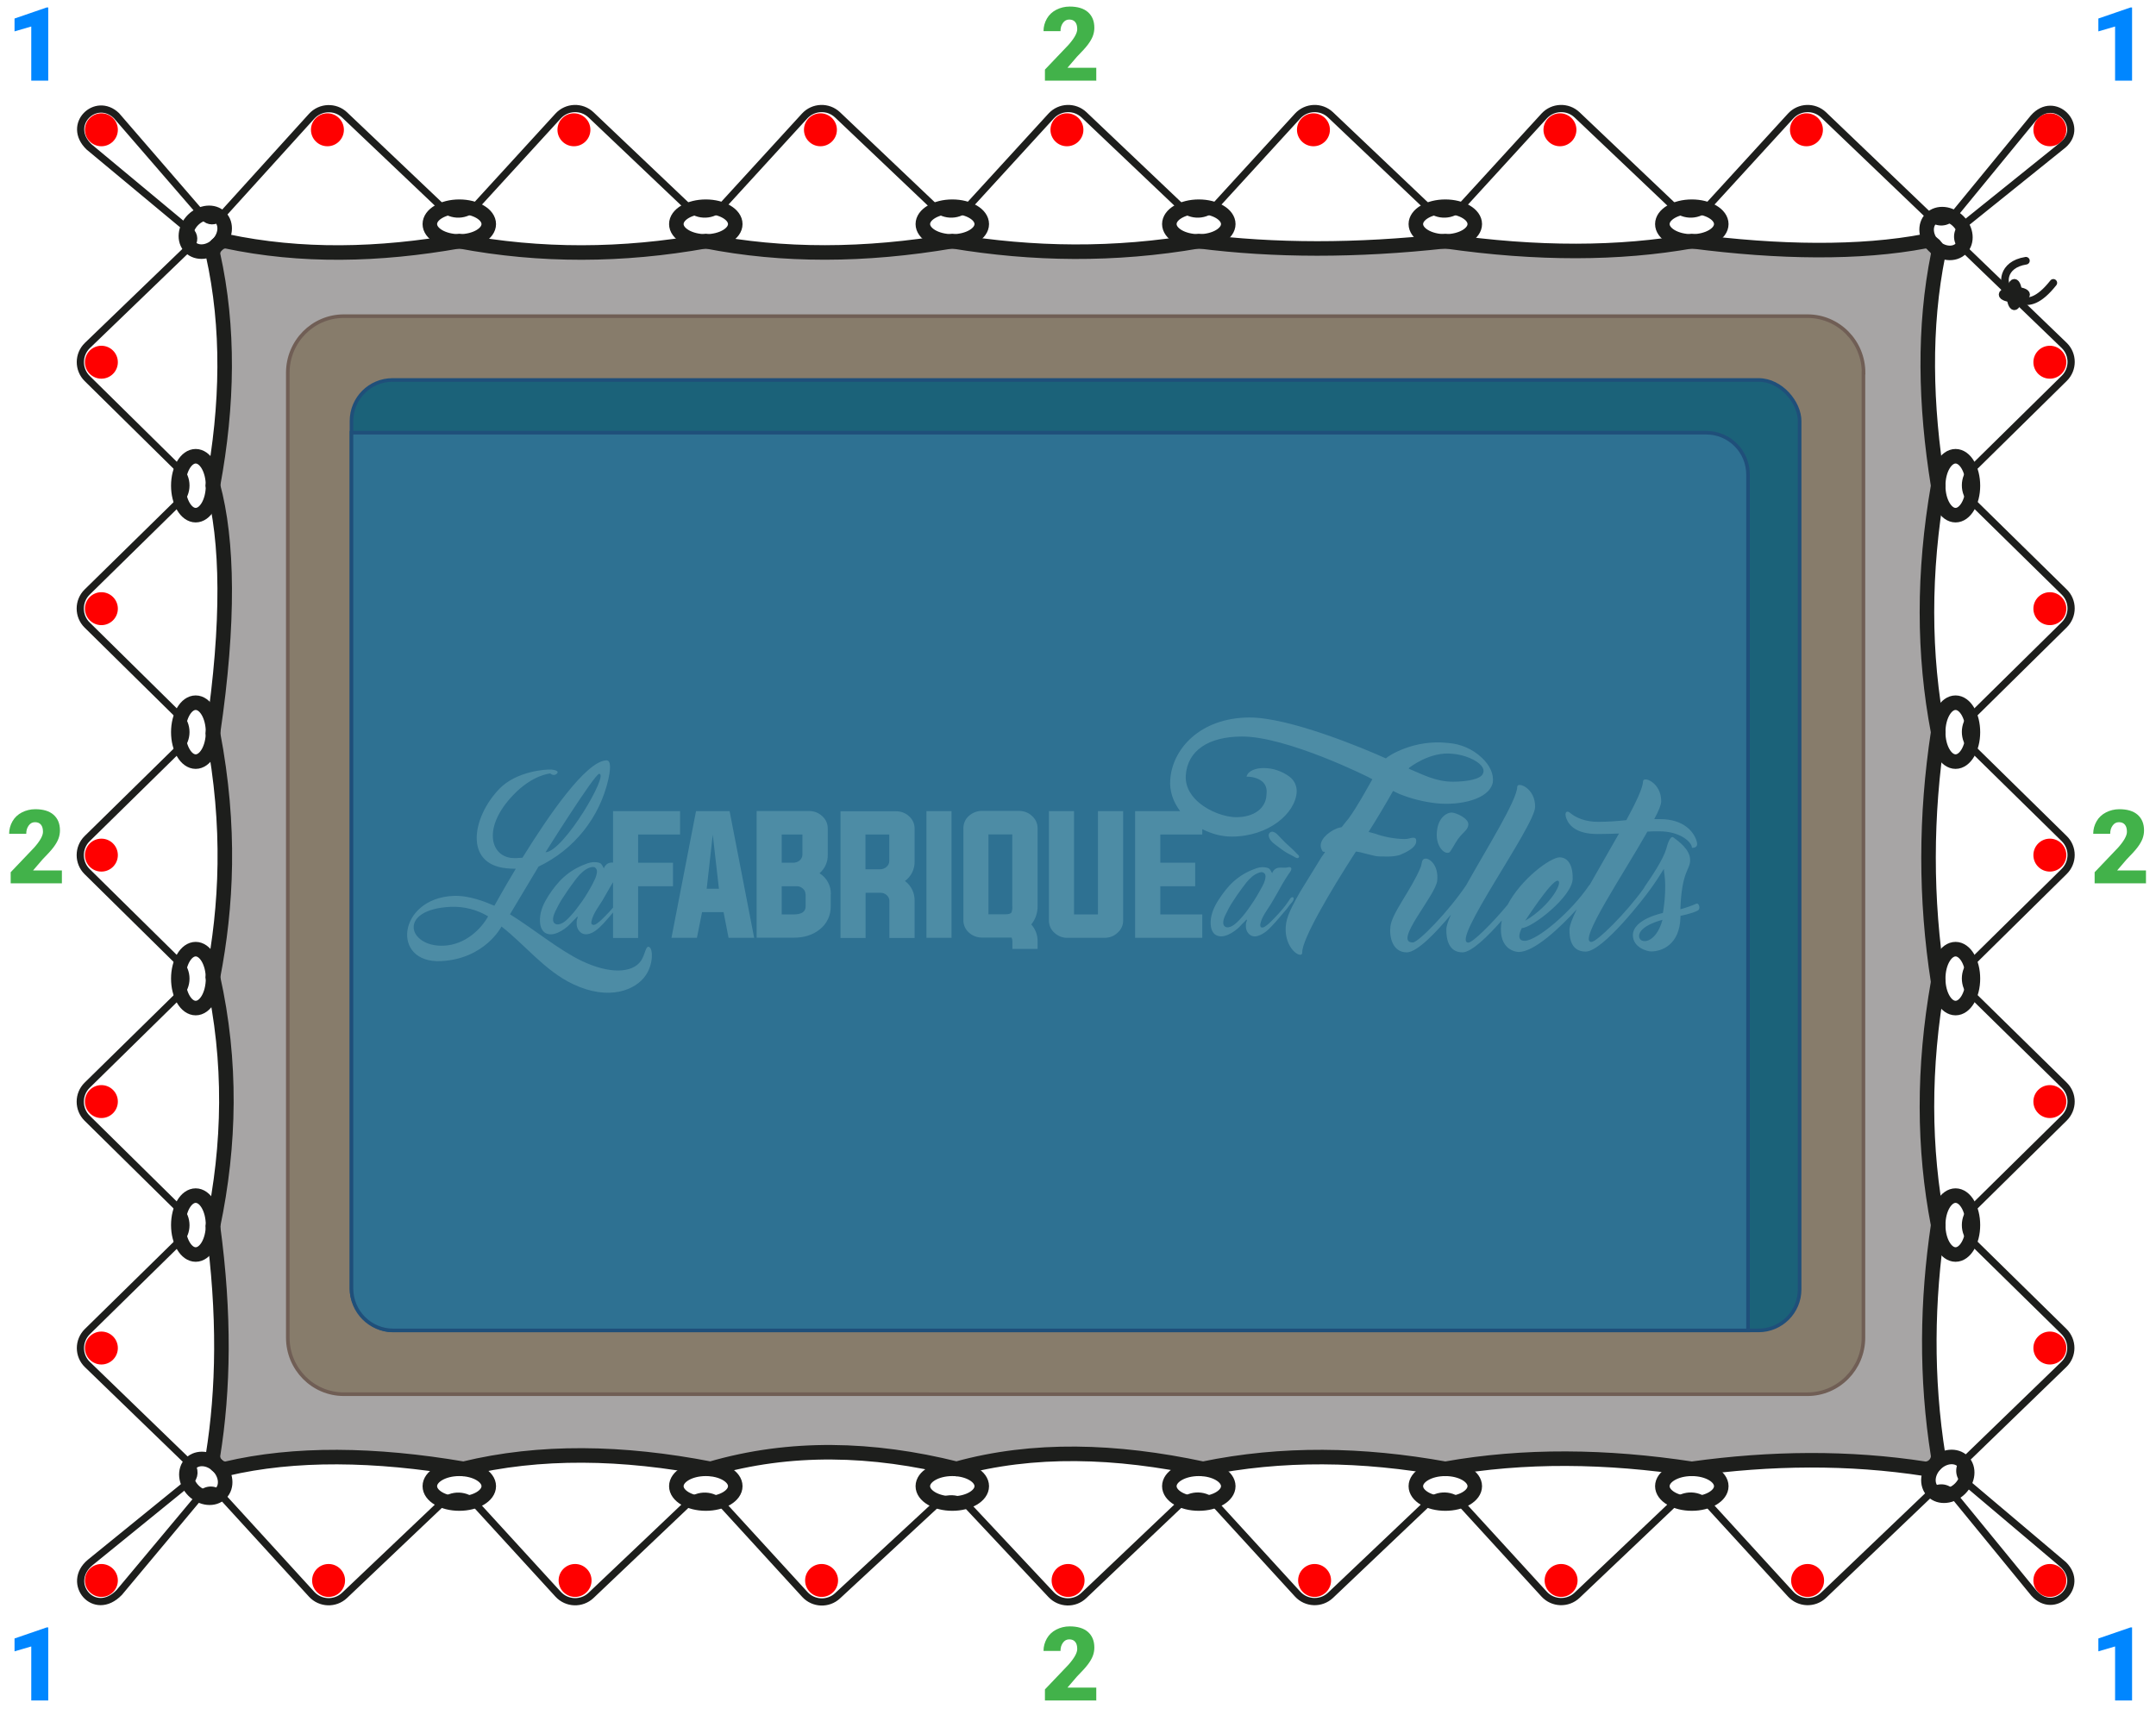 <?xml version="1.0" encoding="UTF-8"?>
<svg id="Calque_2" data-name="Calque 2" xmlns="http://www.w3.org/2000/svg" viewBox="0 0 167.58 133.79">
  <defs>
    <style>
      .cls-1, .cls-2, .cls-3, .cls-4, .cls-5, .cls-6 {
        stroke-miterlimit: 10;
      }

      .cls-1, .cls-2, .cls-7, .cls-8, .cls-4 {
        stroke: #1d1e1c;
      }

      .cls-1, .cls-9, .cls-7, .cls-8, .cls-4 {
        fill: none;
      }

      .cls-1, .cls-7 {
        stroke-width: .56px;
      }

      .cls-2 {
        fill: rgba(35, 31, 32, .4);
      }

      .cls-2, .cls-4 {
        stroke-width: 1.13px;
      }

      .cls-10 {
        fill: red;
      }

      .cls-11 {
        fill: #0086ff;
      }

      .cls-3 {
        fill: #caba9f;
        stroke: #a3897a;
      }

      .cls-3, .cls-5, .cls-6 {
        stroke-width: .28px;
      }

      .cls-7, .cls-8 {
        stroke-linecap: round;
        stroke-linejoin: round;
      }

      .cls-8 {
        stroke-width: .59px;
      }

      .cls-5 {
        fill: #35a8e0;
      }

      .cls-5, .cls-6 {
        stroke: #1d70b7;
      }

      .cls-12 {
        fill: #42b24a;
      }

      .cls-13 {
        fill: #69d5ff;
      }

      .cls-6 {
        fill: #168fb5;
      }
    </style>
  </defs>
  <g id="Calque_1-2" data-name="Calque 1">
    <g id="plan">
      <path class="cls-3" d="M144.84,28.98v75.01c0,2.43-1.95,4.4-4.35,4.4H26.72c-2.4,0-4.35-1.97-4.35-4.4V28.98c0-2.43,1.95-4.4,4.35-4.4h113.78c2.4,0,4.35,1.97,4.35,4.4Z"/>
      <rect class="cls-6" x="27.32" y="29.54" width="112.56" height="73.89" rx="3.19" ry="3.19"/>
      <path class="cls-5" d="M135.87,36.9v66.53H30.56c-1.79,0-3.24-1.46-3.24-3.26V33.64s105.31,0,105.31,0c1.79,0,3.24,1.46,3.24,3.26Z"/>
      <path class="cls-13" d="M43.08,72.59c.18-.04-.18.05,0,0h0ZM47.62,67.06s.02,0,.03,0v-4h5.21v1.82h-3.26v2.19h2.71v1.83h-2.71v4.02h-1.95v-1.98c-.25.29-.49.58-.75.86-.36.38-.91.92-1.49.82-.25-.04-.46-.27-.54-.51-.05-.14-.06-.29-.05-.44,0-.08.02-.15.04-.22.02-.06.05-.12.04-.19-.08.02-.12.1-.18.16-.07.07-.14.13-.2.2-.13.14-.26.28-.41.41-.3.25-.64.47-1.02.57-.3.08-.66.04-.87-.21-.23-.27-.26-.64-.25-.98.03-.66.32-1.24.67-1.79.34-.52.72-1.02,1.19-1.44.48-.43,1.02-.75,1.62-.98.3-.12.55-.2.87-.17.14.02.31.03.41.14.09.09.14.24.21.35,0-.11.15-.28.24-.35.12-.09.29-.12.43-.11ZM46.11,68.61c.1-.18.19-.37.24-.56.05-.19.1-.4-.05-.56-.14-.15-.35-.08-.52-.02-.18.07-.35.19-.5.32-.31.26-.55.6-.79.93-.26.34-.49.7-.73,1.06-.24.35-.43.73-.61,1.1-.13.28-.34.86.11.98.42.06.82-.36,1.07-.63.33-.35.62-.75.9-1.14.33-.47.62-.97.89-1.48ZM47.64,68.6c-.06.1-.12.2-.18.3-.21.36-.41.72-.62,1.08-.31.51-.7.99-.85,1.57-.03.13-.08.31.1.35.12.03.24-.06.33-.12.24-.17.44-.38.65-.59.2-.2.39-.41.58-.63v-1.96ZM50.46,73.62c.3.14.33,1.32-.26,2.19-.78,1.17-2.88,2.03-5.68.69-2.18-1.04-3.69-3.03-5.54-4.47,0,.01-1.3,2.53-4.71,2.69-3.9.18-3.35-4.87.96-5.07,1.27-.06,2.62.52,3.06.71,0,0,.09.03.14.05.08-.14.72-1.31,1.66-2.87-.25,0-.51-.01-.76-.04-3.27-.35-2.63-3.99-.51-6.18,1.3-1.35,3.59-1.53,4.05-1.49.45.05.56.17.42.31-.24.25-.52-.01-.52-.01,0,0-1.38.1-2.88,1.68-2.37,2.47-1.8,4.71-.13,4.89.28.02.57.01.85-.02,2.02-3.26,4.92-7.5,6.52-7.57.45-.02.26,1,.16,1.46-.67,2.98-2.67,5.49-5.43,6.8l-2.22,3.71c1.88,1.17,3.83,2.79,5.57,3.62,2.17,1.04,3.94.96,4.61,0,.35-.54.36-1.21.64-1.08ZM42.4,66.26c1.43-.07,4.97-6.14,4.17-6.1-.36.02-4.17,6.1-4.17,6.1ZM37.94,71.24c-.88-.53-1.89-.78-2.91-.74-4.19.2-3.3,3.15-.53,3.02,1.71-.08,2.92-1.34,3.44-2.28ZM56.71,63.06l1.91,9.85h-1.99l-.39-2h-1.67l-.4,2h-1.98l1.91-9.85h2.6ZM55.88,69.09l-.48-4.2-.47,4.2h.95ZM70.65,63.45c.28.24.44.59.44.96v2.54c.02.61-.26,1.19-.75,1.54.49.36.77.95.75,1.56v2.87h-1.96v-2.87c0-.18-.07-.34-.21-.46-.13-.12-.31-.19-.49-.18h-1.15v3.51h-1.95v-9.85h4.32c.37,0,.74.13,1.01.39ZM69.12,64.88h-1.85v2.7h1.15c.18,0,.36-.07.49-.19.13-.11.21-.27.21-.45v-2.06ZM80.21,63.43c.28.24.44.59.44.96v6.04c.01.52-.16,1.03-.49,1.44h0c.32.36.5.83.49,1.31v.59h-1.96v-.59c0-.1-.02-.2-.07-.29h-2.29c-.38,0-.74-.13-1.02-.39-.28-.24-.43-.59-.43-.96v-7.15c0-.37.15-.72.43-.96.28-.25.64-.39,1.02-.39h2.87c.37,0,.74.13,1.01.39ZM78.68,64.87h-1.85v6.21h1.33c.24,0,.39-.05.46-.14.05-.16.08-.33.06-.5v-5.57ZM85.33,71.09h-1.85v-8.03h-1.95v8.51c0,.36.15.71.43.95.28.26.64.4,1.02.39h2.87c.38,0,.74-.13,1.01-.39.28-.24.44-.58.44-.95v-8.51h-1.96v8.03ZM72.01,72.91h1.95v-9.85h-1.95v9.85ZM64.57,69.53v.91c.02.71-.3,1.39-.86,1.82-.54.43-1.21.64-2.02.64h-2.88v-9.85h4.07c.38,0,.74.13,1.02.39.28.24.44.59.44.96v2.04c.02.56-.22,1.09-.64,1.45.57.35.9.98.88,1.64ZM60.76,67.07h.9c.18,0,.36-.06.5-.18.13-.11.21-.28.21-.45v-1.56h-1.61v2.19ZM62.61,69.53c0-.17-.07-.34-.21-.45-.13-.12-.31-.19-.49-.18h-1.15v2.19h.93c.62,0,.93-.21.93-.64v-.91ZM108.84,66.46c-.31.09-.63.13-.95.13-1.14,0-.79,0-2.2-.34l-.28-.05-.05.05c-2,3.09-4.17,6.81-4.14,7.79.03.54-1.22-.1-1.29-1.67-.02-.84.21-1.42,1.11-3.01l1.47-2.39c.13-.23.27-.44.43-.65l.05-.09-.16-.02s-.05-.02-.14-.26c-.2-.58.47-1.24,1.23-1.55.11-.04.23-.07.35-.09l.02-.02.04-.04c.18-.25.28-.35.48-.6.71-.97,1.47-2.39,1.86-3.07-.24-.16-6.67-3.34-10.15-3.32-2.62.01-4.21,1.11-4.35,3-.07,1.03.55,1.75,1.07,2.18.76.63,1.94,1.09,2.85,1.09,1.38,0,2.32-.69,2.35-1.76.06-.46-.06-.79-.35-1.03-.41-.33-.97-.36-1.18-.36h-.02c.11-.47.74-.67,1.32-.67.73,0,1.44.24,2.02.67.37.28.58.72.56,1.19-.11,1.68-2.18,3.46-5.05,3.47-.8,0-1.58-.22-2.29-.58v.42h-3.26v2.19h2.71v1.83h-2.71v2.19h3.26v1.82h-5.22v-9.85h3.5c-.55-.73-.84-1.58-.77-2.44.16-2.4,2.33-4.82,6.14-4.84,3.11-.02,8.95,2.42,10.62,3.18.16-.18,2.16-1.5,4.83-1.2.98.07,1.91.47,2.62,1.14.64.59.96,1.31.86,1.94-.28,1.31-2.56,1.8-4.38,1.61-.99-.11-1.95-.35-2.87-.72-.17-.07-.35-.17-.5-.24-.45.81-1.31,2.26-1.85,3.1l-.05.09.47.12c.74.27,1.52.41,2.3.43.14,0,.27-.01.4-.05.09-.03.19-.05.28-.05.09-.02.18.02.23.1.03.16.2.65-1.24,1.23ZM109.5,59.76l.07.03c1.04.43,2.05.99,3.38.98,1.08,0,2.17-.2,2.32-.64.18-.4-.23-.86-1.03-1.2h0c-.43-.18-.88-.29-1.34-.33-1.76-.2-3.34,1.08-3.36,1.08l-.04.07ZM112.82,63.17c-.34,0-1.02.36-1.13,1.44-.12,1.08.46,1.69.8,1.69.22,0,.19-.02.66-.8.47-.8.93-.88.98-1.38.05-.5-.97-.95-1.31-.95h0ZM132.04,70.73c-.15.15-.86.36-1.42.47,0,.03,0,.06,0,.1-.06,2.18-1.48,2.66-2.27,2.67-.34,0-1.44-.32-1.43-1.28.02-1.25,2.33-1.71,2.33-1.71,0,0,.34-1.74.09-3.22-.01-.07-.01-.14-.01-.21-.29.47-.67,1.06-1.06,1.59-.43.62-3.69,4.84-5.02,4.84-1.11,0-1.27-1-1.26-1.7,0-.32.22-.87.56-1.58-1.31,1.43-3.28,3.3-4.5,3.31,0,0-1.42,0-1.39-1.82,0-.21.03-.43.07-.63-1.09,1.24-2.35,2.47-3.05,2.48-1.11,0-1.27-1.09-1.26-1.79,0-.25.14-.65.36-1.15-1.14,1.37-2.62,2.93-3.43,2.94-1.12,0-1.37-1.2-1.28-2,.11-1.06,1.64-2.87,2.36-4.64.11-.28.04-.65.39-.65.35,0,1.01.57.89,1.72-.12,1.15-3.45,4.81-1.9,4.8.44,0,2.81-2.45,4.15-4.45,0,0,0,0,0,0,1.62-2.9,3.95-6.6,3.97-7.65,0-.43,1.42.08,1.39,1.57-.02,1.48-6.63,10.55-5.19,10.54.33,0,1.78-1.41,3.05-2.94,1.04-1.99,3.31-3.68,4.05-3.69.38,0,1.03.26,1.01,1.66-.02,1.4-3.18,3.84-3.95,3.84,0,0-.56.99.21.99.99,0,3.68-2.32,5-4.29.02-.03.05-.06.08-.09.7-1.25,1.53-2.66,2.26-3.96-.52.03-1.06.03-1.65.04-1.64,0-2.23-.64-2.45-1.23-.17-.52.07-.62.32-.4.42.35,1.16.69,2.17.68.73,0,1.46-.05,2.18-.13.76-1.39,1.29-2.53,1.3-3.02,0-.43,1.43.08,1.41,1.57,0,.25-.2.74-.54,1.37h.43c1.84-.01,2.67.97,2.88,1.77.14.52-.38.46-.38.46,0-.43-.91-1.29-2.55-1.28-.31,0-.62,0-.91.02-1.86,3.3-5.44,8.58-4.36,8.58.43,0,2.72-2.26,4.09-4.19.01-.03.03-.07.05-.1.51-.74,1.42-2.07,1.68-2.94.09-.35.31-1.09.57-.89.34.26,1.3.92,1.29,1.76-.01.8-.65.8-.76,3.82.43-.12.84-.26,1.25-.44.18-.07.31.33.17.48ZM118.55,71.58c2.02-1.19,3-3.11,2.51-3.11-.5,0-2.51,3.11-2.51,3.11ZM129.22,71.51s-1.81.44-1.82,1.26c0,.65,1.3.67,1.82-1.26ZM95.18,72.78c-.17.05.17-.04,0,0h0ZM100,70.68c-.39.46-.77.92-1.19,1.36-.2.21-.41.41-.66.55-.22.13-.52.26-.78.19-.23-.06-.42-.27-.49-.5-.04-.13-.05-.28-.04-.42,0-.07.02-.13.04-.19.02-.06.05-.11.04-.18-.08.02-.12.1-.17.15-.06.06-.12.11-.18.17-.13.14-.25.28-.4.4-.28.24-.62.46-.99.55-.29.08-.65.03-.85-.22-.2-.25-.24-.59-.23-.9.03-.62.29-1.18.62-1.69.33-.51.7-1,1.15-1.41.47-.42.99-.74,1.58-.96.3-.12.55-.2.88-.15.12.02.26.04.35.13.09.09.13.23.21.33,0-.11.14-.27.23-.33.13-.1.3-.11.46-.11.17,0,.35.03.51-.02.12-.04.31-.03.28.16-.02.13-.14.26-.21.36-.09.14-.18.28-.27.42-.19.3-.36.61-.53.92-.2.34-.39.69-.6,1.03-.3.48-.69.96-.8,1.53-.02.12,0,.26.15.26.12,0,.24-.09.33-.16.23-.17.42-.38.62-.58.4-.42.8-.86,1.12-1.35.06-.09.14-.27.27-.27.16,0,.1.21.05.29-.07.12-.18.21-.26.32-.08.1-.15.21-.23.31ZM98.1,68.94c.1-.18.18-.36.23-.56.04-.18.08-.37-.07-.5-.14-.13-.33-.07-.49,0-.18.07-.34.18-.48.3-.3.25-.53.58-.77.9-.25.33-.48.68-.71,1.03-.22.33-.4.68-.57,1.04-.13.26-.33.83.1.94.4.05.79-.36,1.04-.62.33-.35.61-.74.88-1.14.31-.44.58-.91.83-1.38ZM100.93,66.68c.13-.12-.05-.23-.12-.31-.19-.2-.39-.4-.6-.58-.21-.18-.41-.38-.6-.58-.08-.08-.16-.16-.24-.25-.14-.16-.42-.4-.63-.26-.25.16-.08.51.07.68.1.12.23.22.36.32.32.24.64.49.99.68-.05-.03-.1-.05,0,0,.08.04.05.03.01,0,.12.06.24.13.36.19.1.05.29.21.4.11Z"/>
      <g>
        <path class="cls-2" d="M150.65,19.78c-1.14,5.64-1.02,11.68,0,17.98-1.17,6.74-1.16,13.12,0,19.16-.99,6.49-1.01,12.97,0,19.42-1.18,6.66-1.15,12.96,0,18.9-.87,5.88-.97,11.83,0,17.94,0,.56-.45,1.01-1.01,1.01-5.95-.92-12.01-.85-18.14,0-6.63-1.01-13.04-1.09-19.16,0-6.42-1.16-12.71-1.27-18.83,0-6.77-1.45-13.21-1.65-19.16,0-6.54-1.63-12.93-1.8-19.12,0-6.84-1.33-13.29-1.44-19.2,0-6.87-1.17-13.14-1.26-18.47,0-.56,0-1.01-.45-1.01-1.01.83-5.16.93-10.99,0-17.85,1.33-6.34,1.46-12.8,0-19.36,1.06-5.49,1.4-11.64,0-18.97,1.28-8.67,1.16-14.99,0-19.26,1.16-6.25,1.27-12.27,0-17.98,0-.56.45-1.01,1.01-1.01,5.83,1.24,11.89,1.11,18.14,0,6.3,1.19,12.69,1.16,19.16,0,5.97,1.18,12.36,1.16,19.16,0,6.24,1.04,12.61,1.14,19.16,0,5.85.75,12.27.76,19.16,0,7.16,1.03,13.53,1,19.16,0,6.77.88,13.06.97,18.14,0,.56,0,1.01.45,1.01,1.01Z"/>
        <ellipse class="cls-4" cx="35.7" cy="17.42" rx="2.29" ry="1.35"/>
        <ellipse class="cls-4" cx="54.86" cy="17.42" rx="2.29" ry="1.35"/>
        <ellipse class="cls-4" cx="74.02" cy="17.42" rx="2.29" ry="1.35"/>
        <ellipse class="cls-4" cx="93.18" cy="17.42" rx="2.29" ry="1.35"/>
        <ellipse class="cls-4" cx="112.34" cy="17.42" rx="2.29" ry="1.35"/>
        <ellipse class="cls-4" cx="131.5" cy="17.42" rx="2.29" ry="1.35"/>
        <ellipse class="cls-4" cx="15.99" cy="114.93" rx="1.35" ry="1.65" transform="translate(-76.58 44.97) rotate(-45)"/>
        <ellipse class="cls-4" cx="151.26" cy="18.16" rx="1.35" ry="1.65" transform="translate(31.46 112.27) rotate(-45)"/>
        <ellipse class="cls-4" cx="15.96" cy="18.06" rx="1.65" ry="1.35" transform="translate(-8.1 16.57) rotate(-45)"/>
        <ellipse class="cls-4" cx="151.4" cy="114.78" rx="1.65" ry="1.35" transform="translate(-36.82 140.67) rotate(-45)"/>
        <ellipse class="cls-4" cx="35.7" cy="115.54" rx="2.29" ry="1.35"/>
        <ellipse class="cls-4" cx="54.86" cy="115.54" rx="2.29" ry="1.35"/>
        <ellipse class="cls-4" cx="74.02" cy="115.54" rx="2.29" ry="1.35"/>
        <ellipse class="cls-4" cx="93.18" cy="115.54" rx="2.29" ry="1.35"/>
        <ellipse class="cls-4" cx="112.34" cy="115.54" rx="2.29" ry="1.35"/>
        <ellipse class="cls-4" cx="131.5" cy="115.54" rx="2.29" ry="1.35"/>
        <ellipse class="cls-4" cx="15.21" cy="37.76" rx="1.35" ry="2.29"/>
        <ellipse class="cls-4" cx="15.21" cy="56.92" rx="1.35" ry="2.29"/>
        <ellipse class="cls-4" cx="15.21" cy="76.08" rx="1.35" ry="2.29"/>
        <ellipse class="cls-4" cx="15.21" cy="95.24" rx="1.35" ry="2.29"/>
        <ellipse class="cls-4" cx="152" cy="37.76" rx="1.35" ry="2.29"/>
        <ellipse class="cls-4" cx="152" cy="56.92" rx="1.35" ry="2.29"/>
        <ellipse class="cls-4" cx="152" cy="76.08" rx="1.35" ry="2.29"/>
        <ellipse class="cls-4" cx="152" cy="95.24" rx="1.35" ry="2.29"/>
      </g>
      <g>
        <circle class="cls-10" cx="25.45" cy="10.09" r="1.28"/>
        <circle class="cls-10" cx="44.61" cy="10.09" r="1.28"/>
        <circle class="cls-10" cx="63.77" cy="10.09" r="1.28"/>
        <circle class="cls-10" cx="82.93" cy="10.09" r="1.28"/>
        <circle class="cls-10" cx="102.09" cy="10.09" r="1.28"/>
        <circle class="cls-10" cx="121.25" cy="10.09" r="1.28"/>
        <circle class="cls-10" cx="140.41" cy="10.09" r="1.28"/>
        <circle class="cls-10" cx="7.88" cy="10.09" r="1.28"/>
        <circle class="cls-10" cx="7.88" cy="28.16" r="1.28"/>
        <circle class="cls-10" cx="7.88" cy="47.32" r="1.28"/>
        <circle class="cls-10" cx="7.88" cy="66.48" r="1.28"/>
        <circle class="cls-10" cx="7.88" cy="85.64" r="1.28"/>
        <circle class="cls-10" cx="7.88" cy="104.8" r="1.28"/>
        <circle class="cls-10" cx="7.88" cy="122.87" r="1.28"/>
        <circle class="cls-10" cx="159.33" cy="10.09" r="1.28"/>
        <circle class="cls-10" cx="159.33" cy="28.16" r="1.28"/>
        <circle class="cls-10" cx="159.33" cy="47.32" r="1.28"/>
        <circle class="cls-10" cx="159.33" cy="66.48" r="1.28"/>
        <circle class="cls-10" cx="159.33" cy="85.64" r="1.28"/>
        <circle class="cls-10" cx="159.33" cy="104.8" r="1.28"/>
        <circle class="cls-10" cx="159.33" cy="122.87" r="1.28"/>
        <circle class="cls-10" cx="25.54" cy="122.87" r="1.28"/>
        <circle class="cls-10" cx="44.7" cy="122.87" r="1.28"/>
        <circle class="cls-10" cx="63.86" cy="122.87" r="1.28"/>
        <circle class="cls-10" cx="83.02" cy="122.87" r="1.28"/>
        <circle class="cls-10" cx="102.18" cy="122.87" r="1.28"/>
        <circle class="cls-10" cx="121.34" cy="122.87" r="1.28"/>
        <circle class="cls-10" cx="140.5" cy="122.87" r="1.28"/>
      </g>
      <path class="cls-1" d="M17.08,16.92l7.14-7.88c.68-.75,1.84-.79,2.57-.1l7.59,7.21c.73.69,1.88.65,2.56-.09l6.44-7.04c.68-.74,1.83-.78,2.56-.09l7.6,7.22c.73.69,1.88.65,2.56-.09l6.44-7.04c.68-.74,1.83-.78,2.56-.09l7.6,7.22c.73.69,1.88.65,2.56-.09l6.44-7.04c.68-.74,1.83-.78,2.56-.09l7.6,7.22c.73.69,1.88.65,2.56-.09l6.44-7.04c.68-.74,1.83-.78,2.56-.09l7.6,7.22c.73.69,1.88.65,2.56-.09l6.44-7.04c.68-.74,1.83-.78,2.56-.09l7.6,7.22c.73.69,1.88.65,2.56-.09l6.44-7.04c.68-.74,1.83-.78,2.56-.09l8.37,8.01c.47.45,1.23.41,1.65-.1l6.3-7.68c1.64-1.86,4.01.63,2.3,2.1l-7.78,6.26c-.53.43-.56,1.22-.07,1.69l7.94,7.65c.71.7.71,1.85,0,2.55l-7.15,7.04c-.71.7-.71,1.86,0,2.56l7.14,7.01c.72.7.72,1.85,0,2.56l-7.14,7.04c-.71.7-.71,1.86,0,2.56l7.14,7.01c.72.7.72,1.85,0,2.56l-7.14,7.04c-.71.7-.71,1.86,0,2.56l7.14,7.01c.72.7.72,1.85,0,2.56l-7.14,7.04c-.71.7-.71,1.86,0,2.56l7.12,6.99c.72.71.72,1.87-.01,2.57l-7.76,7.51c-.45.43-.42,1.16.05,1.56l7.7,6.51c1.65,1.65-.72,3.95-2.3,2.21l-6.39-7.81c-.39-.47-1.1-.52-1.54-.09l-8.43,8.05c-.73.69-1.88.65-2.56-.09l-6.44-7.04c-.68-.74-1.83-.78-2.56-.09l-7.6,7.22c-.73.69-1.88.65-2.56-.09l-6.44-7.04c-.68-.74-1.83-.78-2.56-.09l-7.6,7.22c-.73.69-1.88.65-2.56-.09l-6.44-7.04c-.68-.74-1.83-.78-2.56-.09l-7.62,7.24c-.72.69-1.86.65-2.54-.07l-6.45-6.88c-.68-.72-1.81-.76-2.53-.09l-7.62,7.06c-.73.68-1.87.63-2.54-.1l-6.46-7.06c-.68-.74-1.83-.78-2.56-.09l-7.6,7.22c-.73.69-1.88.65-2.56-.09l-6.44-7.04c-.68-.74-1.83-.78-2.56-.09l-7.6,7.22c-.73.69-1.88.65-2.56-.09l-7.1-7.77c-.41-.44-1.11-.43-1.5.03l-6.35,7.6c-1.94,2.01-4.2-.72-2.26-2.33l7.73-6.28c.42-.34.45-.98.06-1.36l-8-7.74c-.73-.7-.73-1.86-.01-2.57l7.12-6.99c.72-.7.72-1.85,0-2.56l-7.14-7.04c-.71-.7-.71-1.86,0-2.56l7.14-7.01c.72-.7.72-1.85,0-2.56l-7.14-7.04c-.71-.7-.71-1.86,0-2.56l7.14-7.01c.72-.7.72-1.85,0-2.56l-7.14-7.04c-.71-.7-.71-1.86,0-2.56l7.14-7.01c.72-.7.72-1.85,0-2.56l-7.13-7.03c-.72-.71-.71-1.87.01-2.57l8.02-7.73c.34-.33.32-.88-.04-1.18l-7.85-6.53c-1.8-1.74.53-3.96,2.13-2.43l6.83,7.9c.31.36.87.37,1.19.01Z"/>
      <g>
        <ellipse class="cls-7" cx="156.57" cy="22.9" rx=".93" ry=".32"/>
        <ellipse class="cls-7" cx="156.57" cy="22.9" rx=".32" ry=".93"/>
        <path class="cls-8" d="M157.47,20.27c-1.91.3-1.8,1.88-1.37,2.16.22.14,1.26,2.4,3.5-.44"/>
      </g>
      <path class="cls-11" d="M3.75,6.27h-1.32V2.06l-1.3.38v-1l2.5-.86h.12v5.69Z"/>
      <path class="cls-11" d="M165.72,6.27h-1.32V2.06l-1.3.38v-1l2.5-.86h.12v5.69Z"/>
      <path class="cls-11" d="M165.72,132.2h-1.32v-4.2l-1.3.38v-1l2.5-.86h.12v5.69Z"/>
      <path class="cls-12" d="M85.19,6.27h-3.97v-.86l1.83-1.92c.45-.51.68-.92.68-1.22,0-.25-.05-.43-.16-.56s-.26-.19-.46-.19-.36.08-.49.26-.19.38-.19.64h-1.32c0-.35.09-.67.26-.97s.42-.53.73-.69.66-.25,1.04-.25c.61,0,1.09.14,1.42.43s.5.69.5,1.22c0,.22-.04.44-.12.65s-.21.43-.39.67-.46.54-.85.94l-.73.85h2.24v1.02Z"/>
      <path class="cls-12" d="M166.78,68.67h-3.97v-.86l1.83-1.92c.45-.51.68-.92.68-1.22,0-.25-.05-.43-.16-.56s-.26-.19-.46-.19-.36.08-.49.26-.19.38-.19.64h-1.32c0-.35.09-.67.26-.97s.42-.53.73-.69.66-.25,1.04-.25c.61,0,1.09.14,1.42.43s.5.69.5,1.22c0,.22-.04.44-.12.65s-.21.43-.39.67-.46.54-.85.94l-.73.85h2.24v1.02Z"/>
      <path class="cls-12" d="M85.19,132.2h-3.97v-.86l1.83-1.92c.45-.51.68-.92.68-1.22,0-.25-.05-.43-.16-.56s-.26-.19-.46-.19-.36.08-.49.26-.19.38-.19.64h-1.32c0-.35.09-.67.26-.97s.42-.53.73-.69.66-.25,1.04-.25c.61,0,1.09.14,1.42.43s.5.69.5,1.22c0,.22-.04.44-.12.65s-.21.43-.39.67-.46.54-.85.94l-.73.85h2.24v1.02Z"/>
      <path class="cls-12" d="M4.8,68.67H.83v-.86l1.83-1.92c.45-.51.68-.92.68-1.22,0-.25-.05-.43-.16-.56s-.26-.19-.46-.19-.36.08-.49.26-.19.38-.19.64H.71c0-.35.09-.67.26-.97s.42-.53.73-.69.66-.25,1.04-.25c.61,0,1.09.14,1.42.43s.5.69.5,1.22c0,.22-.04.44-.12.65-.08.21-.21.43-.39.67s-.46.54-.85.94l-.73.85h2.24v1.02Z"/>
      <path class="cls-11" d="M3.75,132.2h-1.32v-4.2l-1.3.38v-1l2.5-.86h.12v5.69Z"/>
      <polygon class="cls-9" points="167.58 133.79 .25 133.79 0 0 167.33 0 167.58 133.79"/>
    </g>
  </g>
</svg>